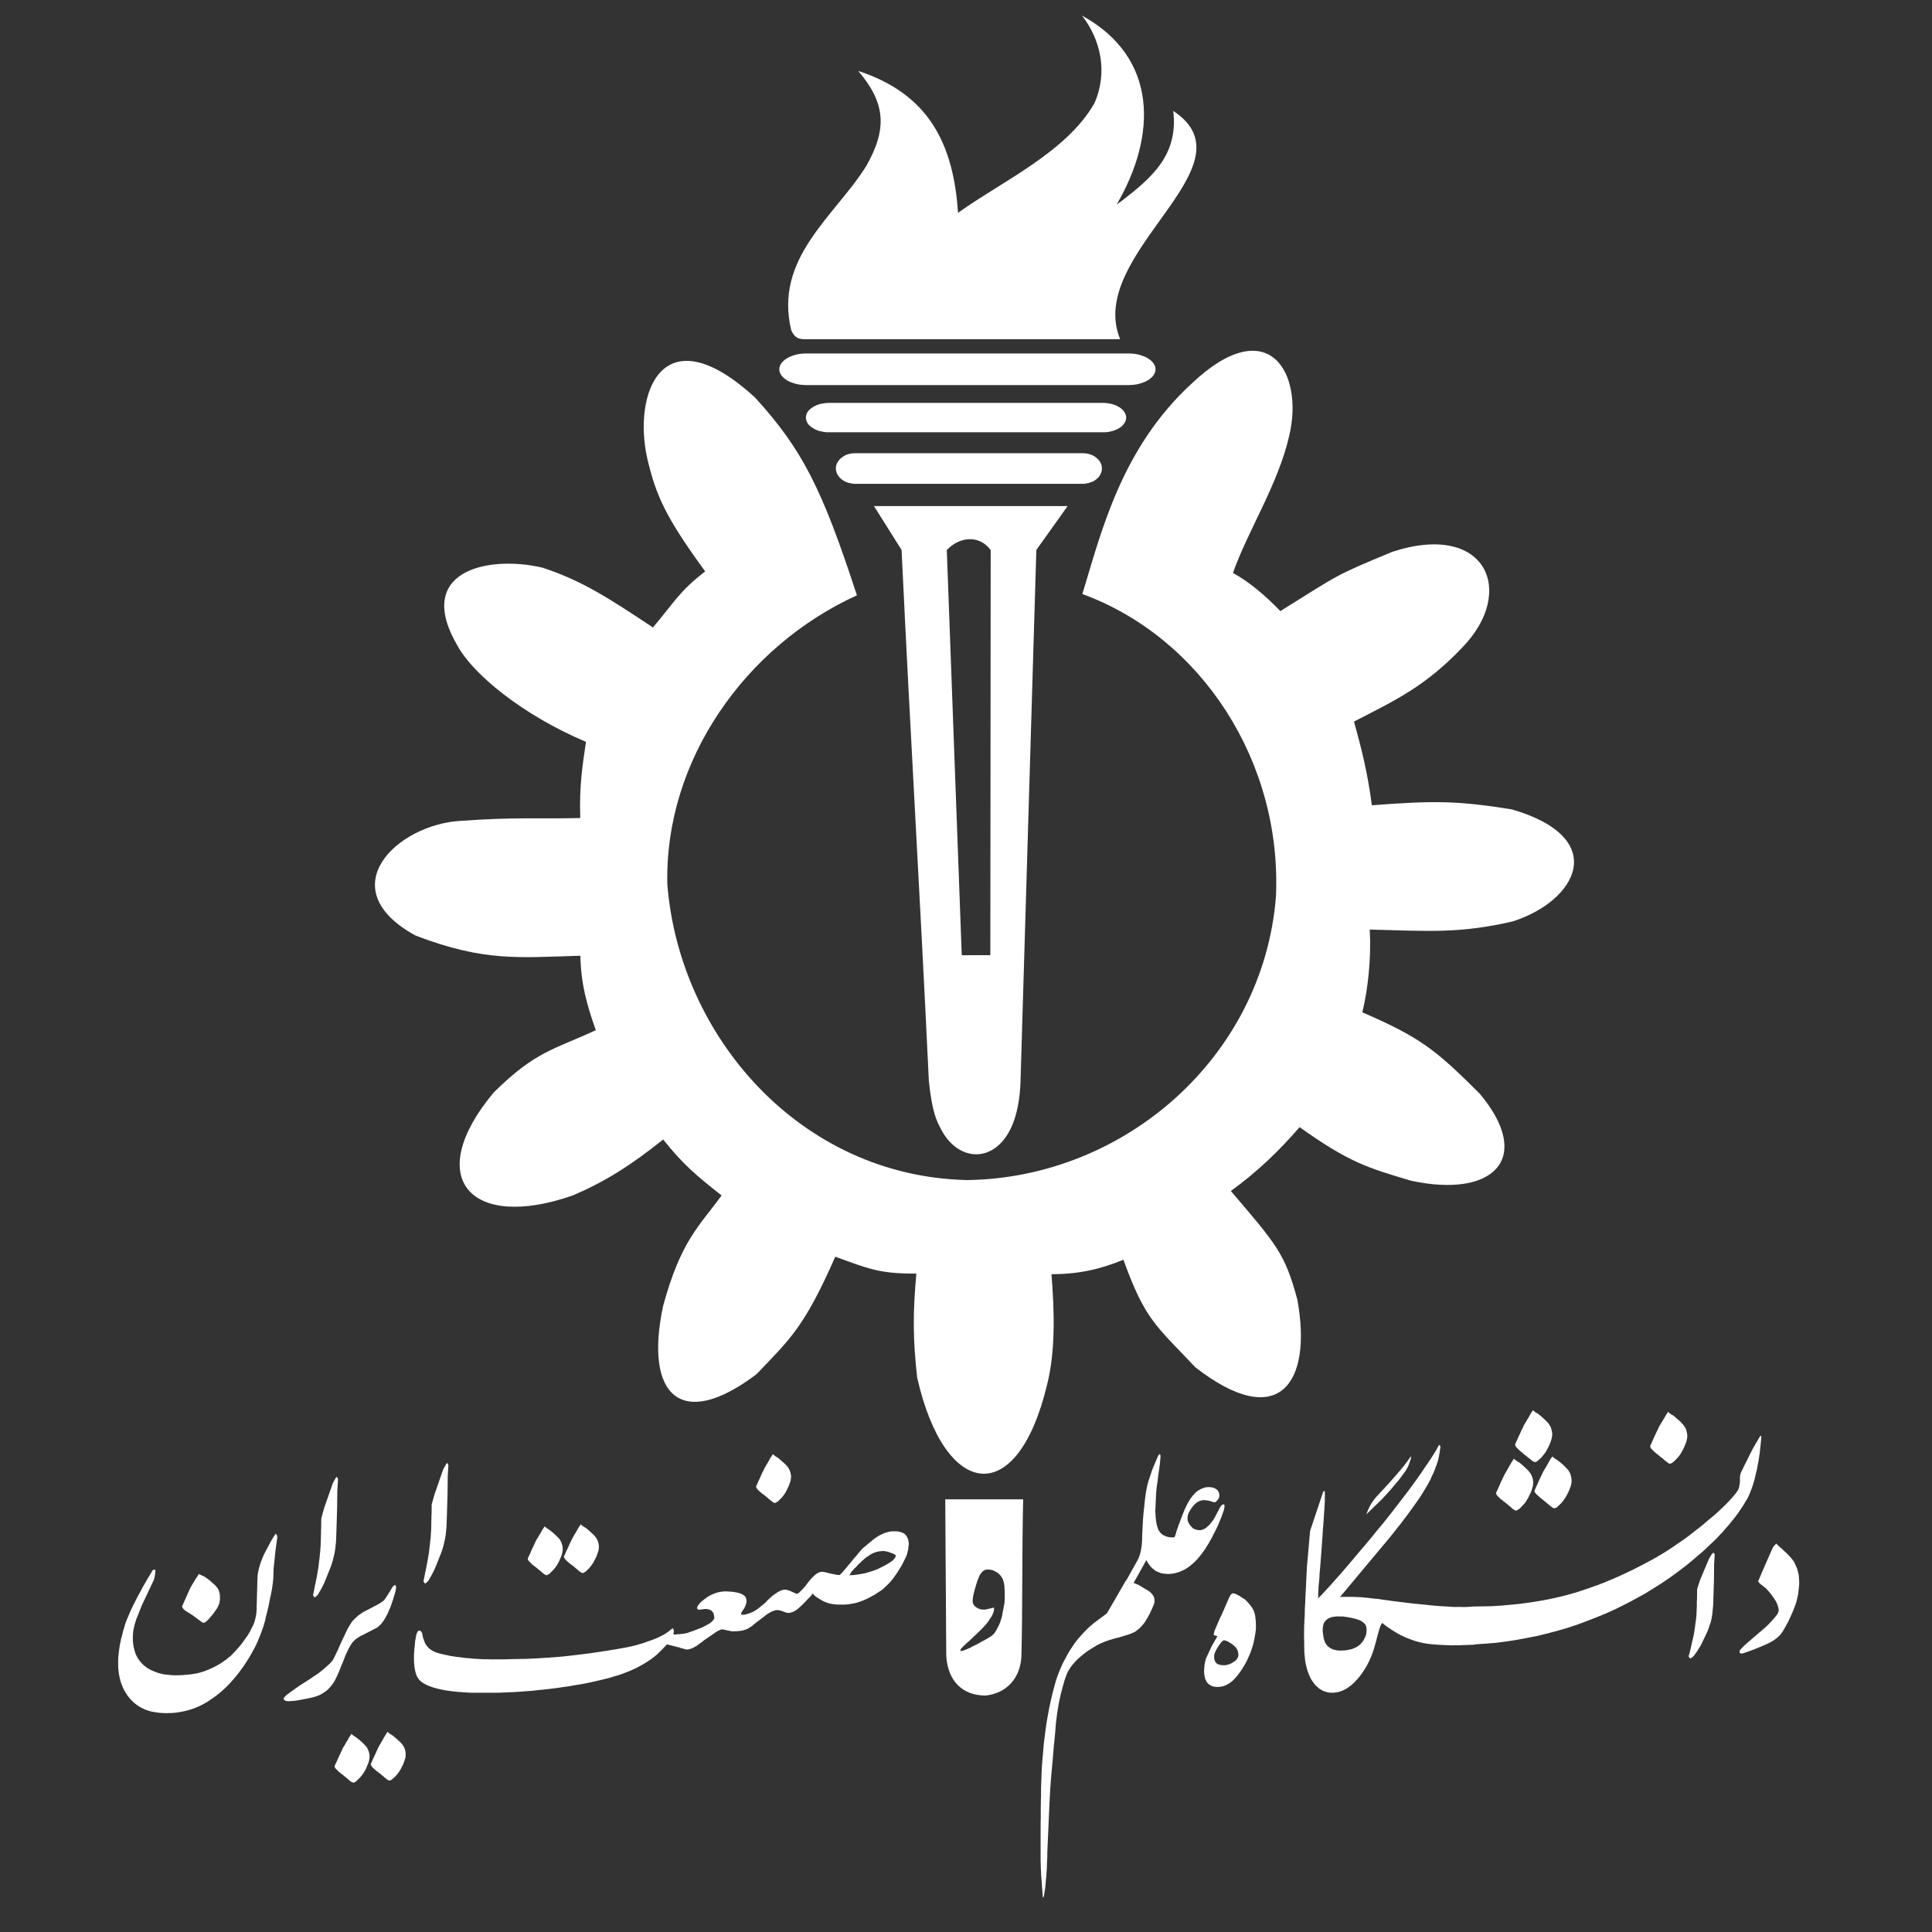 <svg width="100" height="100" viewBox="0 0 100 100" fill="none" xmlns="http://www.w3.org/2000/svg">
<rect x="0" y="0" width="100" height="100" fill="#333333" stroke="none"/>
<g clip-path="url(#clip0_263_1145)">
<path fill-rule="evenodd" clip-rule="evenodd" d="M48.926 77.605H52.959C52.893 80.368 52.934 82.949 52.869 85.713C52.82 86.848 52.116 87.642 51.011 87.762C49.8 87.762 49.041 86.981 48.978 85.68L48.926 77.605ZM51.96 83.143L51.856 83.683L51.813 83.828L51.767 83.972L51.709 84.109L51.638 84.248L51.573 84.373L51.513 84.474L51.45 84.556L51.395 84.613L51.336 84.665L51.24 84.731L51.123 84.799L50.986 84.878L50.907 84.922L50.828 84.957L50.757 85.001L50.686 85.044L50.531 85.124L50.402 85.189L50.307 85.235L50.236 85.279L50.083 85.347L49.955 85.399L49.854 85.434L49.772 85.456L49.707 85.437L49.709 85.413L49.726 85.372L49.756 85.325L49.81 85.268L49.876 85.197L49.955 85.124L50.048 85.036L50.162 84.938L50.672 84.452L50.738 84.392L50.803 84.321L50.88 84.248L50.951 84.163L51.033 84.079L51.112 83.98L51.188 83.871L51.262 83.757L51.303 83.699L51.338 83.639L51.365 83.582L51.393 83.522L51.415 83.465L51.434 83.402L51.447 83.345L51.456 83.29L51.447 83.255L51.45 83.208L51.063 83.298L50.997 83.309L50.932 83.317L50.864 83.309L50.801 83.304L50.746 83.296L50.689 83.274L50.632 83.255L50.577 83.222L50.523 83.189L50.482 83.156L50.441 83.121L50.413 83.083L50.383 83.042L50.367 82.996L50.351 82.952L50.345 82.903V82.843L50.348 82.783L50.359 82.709L50.367 82.635L50.386 82.537L50.419 82.403L50.462 82.243L50.52 82.046L50.563 81.907L50.604 81.784L50.653 81.67L50.694 81.561L50.735 81.498L50.776 81.438L50.812 81.389L50.85 81.345L50.896 81.31L50.937 81.282L50.978 81.263L51.025 81.249L51.101 81.241H51.175L51.251 81.247L51.319 81.258L51.393 81.282L51.466 81.31L51.535 81.348L51.603 81.389L51.674 81.435L51.731 81.492L51.786 81.55L51.832 81.612L51.873 81.678L51.908 81.749L51.933 81.828L51.955 81.902L51.968 81.989L51.987 82.071L51.99 82.153L51.996 82.237L51.998 82.314L52.004 82.393V82.464L52.007 82.529V82.594L52.004 82.668L52.007 82.75L51.998 82.835V82.919L51.987 82.998L51.971 83.075L51.96 83.143Z" fill="white"/>
<path fill-rule="evenodd" clip-rule="evenodd" d="M44.25 23.459H56.047L56.145 23.462L56.246 23.473L56.342 23.492L56.429 23.522L56.516 23.549L56.601 23.593L56.677 23.639L56.745 23.691L56.811 23.746L56.865 23.808L56.917 23.871L56.958 23.939L56.988 24.01L57.018 24.089L57.029 24.166L57.035 24.25L57.029 24.327L57.018 24.403L56.988 24.482L56.958 24.556L56.917 24.624L56.865 24.692L56.811 24.75L56.745 24.807L56.677 24.856L56.601 24.905L56.516 24.943L56.429 24.976L56.342 25.001L56.246 25.02L56.145 25.036L56.047 25.042H44.25L44.152 25.036L44.057 25.02L43.959 25.001L43.868 24.976L43.781 24.943L43.705 24.905L43.628 24.856L43.557 24.807L43.492 24.75L43.435 24.692L43.388 24.624L43.345 24.556L43.309 24.482L43.287 24.403L43.268 24.327L43.263 24.25L43.268 24.166L43.287 24.089L43.309 24.01L43.345 23.939L43.388 23.871L43.435 23.808L43.492 23.746L43.557 23.691L43.628 23.639L43.705 23.593L43.781 23.549L43.868 23.522L43.959 23.492L44.057 23.473L44.152 23.462L44.25 23.459Z" fill="white"/>
<path fill-rule="evenodd" clip-rule="evenodd" d="M42.906 20.854H57.1L57.22 20.859L57.34 20.873L57.455 20.892L57.561 20.914L57.665 20.947L57.76 20.985L57.856 21.031L57.94 21.078L58.019 21.135L58.085 21.189L58.145 21.255L58.191 21.32L58.235 21.389L58.265 21.465L58.276 21.5L58.281 21.539L58.289 21.577V21.612V21.656L58.281 21.691L58.276 21.73L58.265 21.768L58.235 21.841L58.191 21.912L58.145 21.978L58.085 22.038L58.019 22.098L57.94 22.15L57.856 22.202L57.76 22.242L57.665 22.286L57.561 22.313L57.455 22.341L57.34 22.36L57.22 22.373H57.1H42.906H42.777L42.665 22.36L42.551 22.341L42.442 22.313L42.333 22.286L42.237 22.242L42.147 22.202L42.062 22.15L41.986 22.098L41.913 22.038L41.852 21.978L41.806 21.912L41.762 21.841L41.741 21.768L41.727 21.73L41.721 21.691L41.716 21.656L41.711 21.612L41.716 21.577L41.721 21.539L41.727 21.5L41.741 21.465L41.762 21.389L41.806 21.32L41.852 21.255L41.913 21.189L41.986 21.135L42.062 21.078L42.147 21.031L42.237 20.985L42.333 20.947L42.442 20.914L42.551 20.892L42.665 20.873L42.777 20.859L42.906 20.854Z" fill="white"/>
<path fill-rule="evenodd" clip-rule="evenodd" d="M41.732 18.295H58.41L58.551 18.3L58.691 18.311L58.824 18.33L58.952 18.36L59.075 18.396L59.19 18.437L59.299 18.48L59.397 18.538L59.49 18.595L59.569 18.658L59.643 18.726L59.697 18.797L59.722 18.832L59.743 18.873L59.763 18.909L59.782 18.947L59.793 18.988L59.801 19.029L59.806 19.072V19.113V19.154L59.801 19.198L59.793 19.239L59.782 19.28L59.763 19.318L59.743 19.353L59.722 19.394L59.697 19.43L59.643 19.503L59.569 19.569L59.49 19.634L59.397 19.692L59.299 19.746L59.19 19.79L59.075 19.831L58.952 19.866L58.824 19.896L58.691 19.915L58.551 19.926L58.41 19.932H41.732L41.593 19.926L41.451 19.915L41.318 19.896L41.189 19.866L41.069 19.831L40.952 19.79L40.848 19.746L40.745 19.692L40.66 19.634L40.576 19.569L40.507 19.503L40.447 19.43L40.423 19.394L40.398 19.353L40.379 19.318L40.368 19.28L40.355 19.239L40.344 19.198L40.338 19.154V19.113V19.072L40.344 19.029L40.355 18.988L40.368 18.947L40.379 18.909L40.398 18.873L40.423 18.832L40.447 18.797L40.507 18.726L40.576 18.658L40.66 18.595L40.745 18.538L40.848 18.48L40.952 18.437L41.069 18.396L41.189 18.36L41.318 18.33L41.451 18.311L41.593 18.3L41.732 18.295Z" fill="white"/>
<path fill-rule="evenodd" clip-rule="evenodd" d="M41.634 17.558H57.978C56.156 13.114 65.047 8.596 60.728 5.74C61.001 8.04 59.599 9.21 58.019 10.43L57.804 10.577C59.874 7.02 59.967 2.985 56.001 0.805C56.955 2.019 57.362 3.718 56.65 5.336C55.215 7.873 51.84 9.398 49.587 11.016C49.355 7.47 48.086 4.862 44.422 3.672C45.827 5.32 45.947 6.657 44.829 8.605C43.217 11.188 40.041 13.346 40.958 17.105C41.089 17.359 41.211 17.561 41.634 17.558Z" fill="white"/>
<path fill-rule="evenodd" clip-rule="evenodd" d="M37.351 61.877C36.159 63.506 35.239 64.231 34.32 67.606C33.341 72.219 35.239 74.096 39.157 71.128C40.857 69.341 41.612 68.741 43.233 65.047C44.911 65.65 45.5 65.936 47.431 65.92C47.246 67.939 47.249 69.314 47.472 71.303C48.897 77.599 52.648 78.139 54.197 71.671C54.636 69.93 54.579 67.892 54.424 65.953C55.763 65.953 56.909 65.718 58.148 65.203C59.277 68.332 59.831 68.605 61.871 70.771C66.177 74.121 67.944 71.619 67.15 67.265C66.509 64.881 66.076 64.42 63.708 61.645C65.069 60.66 66.171 59.604 67.268 58.341C69.821 60.161 70.782 60.447 73.046 61.116C77.291 62.03 79.397 59.973 76.601 56.62C74.26 54.279 73.496 53.698 70.514 52.397C70.803 51.213 70.981 49.625 70.899 48.114C74.025 48.198 75.58 48.318 78.284 47.696C81.601 46.646 83.383 43.391 78.254 41.893C75.436 41.443 74.225 41.435 71.008 41.681C70.784 40.011 70.511 38.895 70.083 37.348C72.23 36.243 73.777 35.523 75.673 33.529C78.521 30.621 76.925 26.962 72.045 28.569C69.066 29.813 69.412 29.669 66.272 31.63C65.519 30.85 64.69 30.135 63.819 29.655C64.561 27.519 66.168 25.058 66.733 22.54C67.497 19.315 65.666 16.088 61.683 19.85C58.019 23.222 56.996 27.571 56.022 30.746C62.191 33.008 66.357 39.424 66.043 46.406C65.383 54.707 58.213 60.971 50.059 61.08C41.391 60.887 35.155 53.613 34.541 45.765C34.391 39.367 38.571 33.447 44.354 30.814C42.545 25.271 41.528 23.266 39.086 20.581C34.263 16.159 32.732 20.385 33.513 23.776C33.96 25.617 34.388 26.684 36.5 29.576C35.155 30.613 34.893 31.183 33.796 32.478C31.581 31.008 30.149 30.056 28.059 29.377C25.181 28.714 21.391 29.587 23.713 33.48C24.496 34.877 26.989 36.985 30.331 38.399C30.154 39.583 29.977 40.674 30.034 42.341C27.497 42.398 26.812 42.281 23.882 42.485C20.559 42.649 17.056 45.991 21.514 48.427C25.085 49.789 26.834 49.559 30.04 49.469C30.072 50.918 30.353 51.941 30.839 53.322C28.651 54.336 27.721 54.405 25.555 56.546C21.855 60.974 24.346 63.732 29.652 61.874C31.251 61.192 32.607 60.36 34.325 58.98C35.376 60.292 36.022 60.829 37.351 61.877Z" fill="white"/>
<path fill-rule="evenodd" clip-rule="evenodd" d="M93.125 81.861V82.022L93.109 82.183L93.092 82.335L93.076 82.488L93.043 82.641L93.013 82.785L92.972 82.938L92.923 83.083L92.811 83.372L92.683 83.669L92.538 83.975L92.369 84.28L92.304 84.392L92.233 84.504L92.146 84.616L92.039 84.722L91.968 84.785L91.87 84.859L91.766 84.93L91.638 85.003L91.477 85.082L91.275 85.173L91.027 85.276L90.73 85.396L90.231 85.574L90.168 85.582H90.119H90.094L90.081 85.574L90.064 85.565L90.056 85.549L90.04 85.516V85.486V85.454L90.056 85.413L90.102 85.364L90.184 85.276L90.304 85.156L90.465 85.012L91.076 84.488L91.229 84.36L91.382 84.223L91.535 84.079L91.679 83.926L91.766 83.83L91.846 83.74L91.911 83.661L91.968 83.588L92.009 83.525L92.039 83.459L92.056 83.41L92.064 83.372V83.306L92.056 83.252L92.039 83.186L92.023 83.129L91.977 83.001L91.911 82.865L91.878 82.818L91.832 82.745L91.758 82.641L91.671 82.518L91.565 82.39L91.461 82.27L91.349 82.166L91.237 82.079L91.131 81.997L91.06 81.931L91.035 81.901L91.019 81.877L91.003 81.861V81.844L91.333 81.072L91.75 80.126L91.783 80.068L91.824 80.019L91.862 79.973L91.911 79.932V79.915L91.927 79.891L92.047 80.003L92.151 80.101L92.241 80.172L92.312 80.246L92.514 80.431L92.675 80.606L92.738 80.679L92.795 80.75L92.844 80.816L92.877 80.881L92.931 80.993L92.981 81.105L93.03 81.225L93.06 81.345L93.092 81.476L93.109 81.596L93.117 81.732L93.125 81.861Z" fill="white"/>
<path fill-rule="evenodd" clip-rule="evenodd" d="M88.457 80.682L87.993 81.787L87.843 82.248L87.841 82.352V82.461L87.838 82.57V82.684L87.835 82.802L87.827 82.924V83.05V83.178L87.819 83.306L87.813 83.446L87.808 83.588L87.794 83.735L87.775 83.888L87.753 84.046L87.734 84.207L87.707 84.373L87.691 84.488L87.669 84.624L87.631 84.78L87.59 84.957L87.549 85.151L87.502 85.347L87.456 85.538L87.401 85.737L87.47 85.835H87.494L87.524 85.827L87.546 85.811L87.571 85.797L87.62 85.759L87.677 85.699L87.74 85.615L87.822 85.5L87.914 85.353L88.029 85.17L88.378 84.444L88.438 84.283L88.49 84.119L88.545 83.969L88.58 83.822L88.61 83.667L88.635 83.495L88.651 83.306L88.673 83.091L88.714 81.79L88.722 80.974L88.752 80.472L88.749 80.45L88.738 80.425L88.711 80.398L88.684 80.363L88.624 80.415L88.596 80.453L88.55 80.524L88.517 80.581L88.485 80.638L88.457 80.682Z" fill="white"/>
<path fill-rule="evenodd" clip-rule="evenodd" d="M87.317 74.175L87.333 74.282V74.377L87.317 74.481L87.292 74.596L87.254 74.707L87.205 74.827L87.148 74.956L87.077 75.092L87.003 75.228L86.908 75.365L86.804 75.485L86.681 75.608L86.61 75.67L86.545 75.719L86.482 75.752L86.433 75.76L86.392 75.752L86.337 75.719L86.264 75.662L86.168 75.591L86.073 75.501L85.975 75.43L85.887 75.357L85.805 75.286L85.726 75.228L85.653 75.166L85.59 75.108L85.525 75.043L85.478 74.996L85.437 74.939L85.421 74.89L85.413 74.852L85.462 74.737L85.508 74.634L85.549 74.546L85.582 74.465L85.669 74.274L85.751 74.104L85.822 73.96L85.871 73.845L85.958 73.703L86.048 73.556L86.136 73.406L86.226 73.253L86.272 73.18L86.337 73.076L86.392 73.13L86.449 73.171L86.523 73.221L86.61 73.267L86.796 73.428L86.948 73.556L87.06 73.679L87.148 73.774L87.205 73.862L87.262 73.96L87.292 74.064L87.317 74.175Z" fill="white"/>
<path fill-rule="evenodd" clip-rule="evenodd" d="M80.325 74.094L80.3 73.982L80.27 73.878L80.213 73.78L80.156 73.684L80.068 73.589L79.956 73.477L79.804 73.338L79.618 73.185L79.531 73.13L79.457 73.09L79.403 73.04L79.345 72.994L79.28 73.09L79.233 73.163L79.143 73.324L79.056 73.469L78.966 73.622L78.879 73.763L78.83 73.878L78.759 74.014L78.685 74.184L78.59 74.383L78.557 74.456L78.519 74.544L78.469 74.65L78.42 74.77L78.429 74.808L78.445 74.858L78.486 74.907L78.532 74.961L78.598 75.018L78.663 75.084L78.734 75.147L78.816 75.212L78.895 75.283L78.991 75.357L79.081 75.428L79.184 75.51L79.272 75.58L79.345 75.638L79.403 75.662L79.441 75.679L79.49 75.67L79.555 75.638L79.618 75.589L79.692 75.526L79.812 75.403L79.915 75.275L80.011 75.147L80.085 75.01L80.156 74.874L80.213 74.746L80.262 74.626L80.3 74.503L80.325 74.399L80.341 74.296V74.192L80.325 74.094Z" fill="white"/>
<path fill-rule="evenodd" clip-rule="evenodd" d="M81.331 76.489L81.307 76.377L81.274 76.273L81.217 76.167L81.162 76.08L81.072 75.984L80.96 75.87L80.808 75.733L80.614 75.58L80.535 75.526L80.461 75.485L80.406 75.436L80.349 75.389L80.278 75.485L80.229 75.556L80.147 75.709L80.06 75.861L79.973 76.014L79.883 76.159L79.828 76.273L79.763 76.41L79.683 76.579L79.594 76.778L79.561 76.852L79.522 76.939L79.473 77.043L79.424 77.165V77.204L79.449 77.253L79.49 77.302L79.539 77.356L79.602 77.414L79.667 77.471L79.738 77.534L79.82 77.599L79.899 77.662L79.989 77.736L80.085 77.815L80.18 77.897L80.278 77.976L80.349 78.025L80.406 78.058L80.445 78.071L80.494 78.058L80.559 78.033L80.622 77.984L80.696 77.91L80.816 77.798L80.919 77.67L81.009 77.542L81.088 77.406L81.162 77.269L81.217 77.141L81.266 77.018L81.307 76.898L81.331 76.794L81.345 76.691V76.584L81.331 76.489Z" fill="white"/>
<path fill-rule="evenodd" clip-rule="evenodd" d="M79.345 76.601L79.321 76.489L79.28 76.385L79.233 76.287L79.168 76.2L79.089 76.104L78.966 75.984L78.816 75.845L78.63 75.692L78.54 75.646L78.478 75.597L78.421 75.556L78.358 75.501L78.292 75.605L78.243 75.679L78.156 75.831L78.066 75.984L77.987 76.129L77.899 76.273L77.842 76.385L77.779 76.522L77.698 76.691L77.61 76.89L77.578 76.964L77.537 77.059L77.487 77.157L77.433 77.277L77.441 77.318L77.466 77.365L77.496 77.414L77.553 77.471L77.61 77.526L77.673 77.591L77.755 77.646L77.826 77.711L77.916 77.774L78.003 77.847L78.099 77.927L78.197 78.008L78.284 78.088L78.366 78.145L78.421 78.178L78.453 78.186H78.486L78.51 78.178L78.532 78.161L78.565 78.145L78.639 78.096L78.71 78.033L78.822 77.91L78.936 77.79L79.023 77.654L79.105 77.517L79.168 77.381L79.233 77.253L79.28 77.133L79.313 77.018L79.345 76.906L79.353 76.803L79.362 76.699L79.345 76.601Z" fill="white"/>
<path fill-rule="evenodd" clip-rule="evenodd" d="M73.013 75.395L72.877 75.589L72.716 75.807L72.522 76.047L72.304 76.303L72.097 76.538L71.856 76.811L71.565 77.124L71.237 77.477L71.131 77.607L71.043 77.728L70.97 77.839L70.915 77.935L70.866 78.033L70.817 78.137L70.771 78.257L70.722 78.385L70.923 78.186L71.131 77.984L71.341 77.782L71.551 77.575L71.783 77.324L71.993 77.092L72.176 76.868L72.353 76.666L72.498 76.481L72.626 76.303L72.74 76.151L72.82 76.014L72.869 75.927L72.907 75.845L72.931 75.774L72.956 75.701L73.005 75.572L73.03 75.485L73.035 75.444V75.419L73.03 75.403L73.013 75.395Z" fill="white"/>
<path fill-rule="evenodd" clip-rule="evenodd" d="M68.223 82.747L68.236 82.723L68.253 82.698L68.359 82.597L68.542 82.401L68.801 82.123L69.128 81.754L69.295 81.566L69.472 81.367L69.647 81.162L69.829 80.949L70.018 80.728L70.206 80.502L70.405 80.265L70.61 80.027L70.959 79.61L71.284 79.209L71.603 78.827L71.897 78.459L72.176 78.101L72.44 77.757L72.689 77.433L72.923 77.125L73.139 76.83L73.352 76.538L73.545 76.263L73.723 75.995L73.897 75.744L74.061 75.501L74.208 75.267L74.35 75.04L74.402 74.937L74.445 74.855L74.459 74.825L74.484 74.806L74.497 74.789H74.514L74.53 74.811L74.541 74.841L74.552 74.874L74.555 74.92L74.535 75.029L74.519 75.149L74.5 75.258L74.481 75.37L74.437 75.575L74.375 75.774L74.298 75.973L74.222 76.181L74.126 76.38L74.034 76.587L73.924 76.797L73.799 77.007L73.657 77.247L73.48 77.523L73.253 77.847L72.991 78.213L72.833 78.426L72.675 78.636L72.503 78.865L72.32 79.092L72.14 79.321L71.952 79.558L71.747 79.804L71.543 80.046L69.358 82.663L69.521 82.654H69.674H69.835L69.999 82.652L70.151 82.66L70.315 82.665L70.476 82.674L70.632 82.69L70.795 82.704L70.973 82.725L71.169 82.747L71.374 82.766L71.586 82.802L71.813 82.829L72.058 82.865L72.312 82.897L72.702 82.946L73.07 82.99L73.412 83.025L73.728 83.055L74.023 83.088L74.29 83.113L74.527 83.132L74.746 83.143L74.942 83.156L75.136 83.17L75.324 83.176L75.51 83.173L75.687 83.178H75.856L76.028 83.17L76.189 83.159V83.154L77.198 83.137L77.708 83.105L78.199 83.061L78.682 83.012L79.149 82.949L79.604 82.878L80.055 82.799L80.494 82.706L80.925 82.605L81.173 82.537L81.421 82.469L81.675 82.393L81.921 82.311L82.177 82.226L82.436 82.133L82.693 82.043L82.955 81.942L83.214 81.836L83.476 81.727L83.743 81.612L84.005 81.49L84.548 81.233L85.091 80.955L85.334 80.824L85.587 80.688L85.83 80.548L86.073 80.404L86.308 80.257L86.539 80.104L86.774 79.943L87.009 79.784L87.235 79.624L87.475 79.446L87.707 79.261L87.947 79.078L88.195 78.876L88.435 78.669L88.689 78.461L88.946 78.235L89.137 78.052L89.314 77.88L89.467 77.725L89.603 77.575L89.726 77.436L89.824 77.321L89.898 77.217L89.958 77.127L89.98 77.078L90.001 77.032L90.015 76.975L90.026 76.912L90.053 76.778L90.059 76.623V76.467L90.075 76.333L90.089 76.276L90.111 76.23L90.124 76.181L90.146 76.148L90.277 75.875L90.413 75.61L90.544 75.338L90.683 75.065L90.763 74.92L90.861 74.751L90.97 74.566L91.095 74.347L91.128 74.331L91.166 74.315L91.164 74.383L91.155 74.525L91.134 74.737L91.101 75.021L91.087 75.177L91.063 75.335L91.041 75.493L91.016 75.643L90.984 75.799L90.959 75.949L90.929 76.107L90.888 76.257L90.842 76.456L90.798 76.644L90.743 76.819L90.686 76.988L90.632 77.138L90.574 77.283L90.517 77.419L90.46 77.539L90.356 77.708L90.252 77.886L90.141 78.055L90.029 78.224L89.9 78.404L89.772 78.573L89.63 78.745L89.486 78.925L89.333 79.097L89.183 79.277L89.014 79.452L88.845 79.632L88.67 79.804L88.484 79.978L88.294 80.161L88.1 80.336L87.691 80.685L87.281 81.026L86.861 81.345L86.436 81.656L85.999 81.953L85.552 82.234L85.107 82.507L84.651 82.758L84.155 83.02L83.661 83.266L83.162 83.495L82.665 83.699L82.158 83.898L81.642 84.09L81.132 84.259L80.617 84.409L80.09 84.548L79.561 84.676L79.026 84.782L78.497 84.881L77.951 84.965L77.414 85.033L76.865 85.077L76.309 85.115V85.124V85.132L75.88 85.145L75.485 85.159L75.119 85.162L74.77 85.148L74.462 85.134L74.17 85.11L73.908 85.085L73.671 85.044L73.532 85.012L73.392 84.979L73.261 84.941L73.122 84.894L72.989 84.845L72.85 84.791L72.716 84.736L72.582 84.671L72.448 84.608L72.323 84.537L72.189 84.458L72.064 84.379L71.93 84.291L71.802 84.204L71.677 84.111L71.556 84.008L71.524 84.024L71.502 84.057L71.475 84.114L71.436 84.193L71.368 84.422L71.281 84.733L71.229 84.938L71.169 85.153L71.101 85.383L71.024 85.612L70.945 85.805L70.861 85.988L70.773 86.166L70.678 86.335L70.572 86.496L70.468 86.651L70.356 86.796L70.242 86.927L70.097 87.085L69.95 87.216L69.873 87.276L69.794 87.333L69.718 87.385L69.647 87.429L69.568 87.464L69.489 87.508L69.409 87.535L69.33 87.562L69.257 87.582L69.177 87.592L69.098 87.606L69.016 87.617L68.937 87.614L68.864 87.612L68.79 87.606L68.716 87.595L68.651 87.573L68.585 87.554L68.512 87.535L68.452 87.5L68.384 87.464L68.326 87.429L68.258 87.385L68.206 87.333L68.146 87.281L68.089 87.23L68.034 87.161L67.983 87.093L67.939 87.028L67.887 86.951L67.841 86.875L67.802 86.79L67.729 86.624L67.663 86.438L67.612 86.239L67.565 86.024L67.538 85.797L67.516 85.557L67.508 85.424L67.511 85.347L67.508 85.276L67.502 85.205L67.508 85.134L67.502 84.903L67.497 84.66L67.5 84.425L67.502 84.182L67.511 84.027L67.516 83.855L67.53 83.675L67.535 83.478L67.538 83.268L67.552 83.055L67.562 82.829L67.573 82.586L67.644 81.121L67.811 79.236L68.49 77.209L68.512 77.193L68.545 77.168L68.561 77.182L68.572 77.212V77.253L68.575 77.299V77.4L68.572 77.534L68.575 77.698L68.561 77.894L68.55 78.112L68.531 78.363L68.514 78.644L68.493 78.952L68.476 79.132L68.463 79.321L68.452 79.531L68.433 79.765L68.414 80.019L68.397 80.284L68.373 80.576L68.351 80.889L68.326 81.187L68.302 81.446L68.291 81.664L68.277 81.844L68.261 81.994L68.25 82.098L68.245 82.166L68.247 82.199L68.239 82.338L68.231 82.48V82.614L68.223 82.747ZM70.73 84.294L70.727 84.253L70.719 84.207L70.708 84.169L70.689 84.13L70.67 84.092L70.645 84.054L70.61 84.027L70.585 83.997L70.501 83.931L70.408 83.879L70.291 83.833L70.16 83.792L70.029 83.759L69.889 83.729L69.767 83.705L69.636 83.689L69.521 83.669H69.398L69.287 83.667L69.18 83.664L69.093 83.678L69.003 83.689L68.924 83.702L68.853 83.729L68.79 83.754L68.727 83.789L68.673 83.83L68.626 83.874L68.58 83.923L68.542 83.98L68.514 84.035L68.493 84.106L68.482 84.169L68.468 84.248L68.465 84.327L68.463 84.414L68.476 84.537L68.493 84.654L68.506 84.755L68.528 84.848L68.555 84.933L68.585 85.009L68.621 85.077L68.665 85.137L68.727 85.211L68.812 85.276L68.902 85.328L69.003 85.377L69.109 85.402L69.232 85.426L69.371 85.434L69.516 85.429L69.677 85.418L69.829 85.388L69.974 85.355L70.1 85.303L70.22 85.249L70.329 85.173L70.375 85.14L70.421 85.099L70.457 85.05L70.503 85.001L70.563 84.927L70.607 84.837L70.651 84.758L70.686 84.671L70.716 84.583L70.724 84.488L70.735 84.395L70.73 84.294Z" fill="white"/>
<path fill-rule="evenodd" clip-rule="evenodd" d="M65.009 84.169L65.001 84.376L64.968 84.594L64.927 84.826L64.872 85.077L64.799 85.317L64.72 85.552L64.621 85.775L64.526 85.986L64.439 86.144L64.349 86.291L64.261 86.436L64.171 86.564L64.084 86.676L63.997 86.788L63.907 86.883L63.819 86.981L63.729 87.052L63.634 87.126L63.538 87.18L63.44 87.23L63.337 87.27L63.233 87.295L63.126 87.311L63.015 87.317L62.935 87.311L62.854 87.303L62.783 87.287L62.709 87.262L62.654 87.23L62.597 87.197L62.54 87.15L62.493 87.101L62.453 87.044L62.42 86.981L62.387 86.916L62.365 86.837L62.349 86.755L62.333 86.668L62.324 86.572V86.466L62.333 86.321L62.349 86.168L62.379 86.007L62.42 85.846L62.725 85.189L63.015 84.69L62.927 84.66L62.87 84.643L62.845 84.635H62.824V84.578L62.845 84.49L62.878 84.376L62.944 84.223L63.039 83.999L63.126 83.798L63.208 83.628L63.271 83.492L63.617 82.698L63.642 82.649L63.667 82.6L63.691 82.562L63.713 82.529L63.746 82.504L63.77 82.48L63.803 82.472H63.828L63.882 82.48L63.948 82.496L64.027 82.537L64.117 82.584L64.212 82.641L64.294 82.698L64.373 82.745L64.447 82.794L64.591 82.938L64.712 83.083L64.758 83.148L64.807 83.211L64.848 83.285L64.881 83.347L64.911 83.421L64.935 83.492L64.96 83.59L64.976 83.686L64.984 83.789L65.001 83.909V84.032L65.009 84.169ZM64.1 85.655L64.092 85.59L64.084 85.527L64.068 85.462L64.051 85.404L64.019 85.358L63.989 85.301L63.948 85.252L63.907 85.213L63.852 85.164L63.787 85.107L63.713 85.061L63.634 85.012L63.555 84.963L63.473 84.933L63.41 84.908L63.345 84.9L63.32 84.908L63.296 84.924L63.271 84.949L63.233 84.979L63.151 85.085L63.056 85.222L63.006 85.301L62.965 85.374L62.927 85.445L62.895 85.519L62.87 85.582L62.854 85.647L62.845 85.71V85.767V85.825L62.854 85.871L62.862 85.912L62.878 85.961L62.895 85.991L62.911 86.032L62.944 86.065L62.965 86.089L62.998 86.114L63.039 86.138L63.08 86.152L63.126 86.168L63.225 86.185L63.345 86.193H63.402L63.465 86.185L63.522 86.168L63.585 86.152L63.65 86.13L63.708 86.106L63.77 86.073L63.836 86.032L63.898 85.991L63.956 85.945L63.997 85.904L64.035 85.855L64.059 85.808L64.084 85.759L64.092 85.71L64.1 85.655Z" fill="white"/>
<path fill-rule="evenodd" clip-rule="evenodd" d="M57.294 83.506L58.289 81.787L58.309 81.795L58.303 81.787L58.906 80.709L58.95 80.606L58.991 80.491L59.026 80.374L59.053 80.248L59.075 80.117L59.094 79.986L59.108 79.836L59.116 79.683V79.613V79.528V79.52L59.152 78.813L59.157 78.704L59.171 78.524L59.193 78.276L59.228 77.957L59.261 77.632L59.296 77.359L59.332 77.141L59.364 76.972L59.4 76.822L59.441 76.669L59.498 76.497L59.561 76.312L59.629 76.102L59.719 75.875L59.831 75.619L59.948 75.34L59.978 75.308L59.997 75.286L60.011 75.269H60.033L60.046 75.278L60.055 75.294L60.06 75.332L60.068 75.379L60.06 75.51L60.041 75.72L60.005 75.992L59.956 76.333L59.915 76.674L59.872 76.955L59.853 77.157L59.839 77.296L59.804 78.099L59.795 78.153L59.804 78.309L59.812 78.456L59.825 78.595L59.839 78.718L59.858 78.843L59.88 78.952L59.915 79.053L59.943 79.146L59.97 79.201L60.005 79.255L60.041 79.31L60.082 79.356L60.123 79.394L60.172 79.433L60.226 79.465L60.289 79.495L60.352 79.52L60.415 79.542L60.472 79.558L60.54 79.566L60.603 79.574H60.666H60.728L60.797 79.566L60.854 79.403L60.9 79.239L60.958 79.083L61.007 78.928L61.034 78.868L61.083 78.734L61.165 78.516L61.285 78.213L61.331 78.099L61.389 77.989L61.438 77.88L61.492 77.779L61.547 77.686L61.604 77.591L61.667 77.507L61.727 77.43L61.82 77.321L61.915 77.228L62.022 77.149L62.125 77.086L62.229 77.04L62.333 77.002L62.444 76.977L62.556 76.972L62.66 76.977L62.758 76.994L62.84 77.018L62.916 77.056L62.952 77.081L62.987 77.103L63.015 77.133L63.042 77.165L63.064 77.204L63.083 77.242L63.096 77.288L63.11 77.337L63.118 77.384L63.11 77.43V77.468L63.096 77.507L63.083 77.545L63.069 77.577L63.05 77.607L63.02 77.64L62.974 77.695L62.93 77.733L62.889 77.755H62.854L62.791 77.747L62.652 77.7L62.57 77.678L62.485 77.662L62.404 77.654L62.327 77.646L62.242 77.654L62.166 77.67L62.084 77.695L62.005 77.733L61.929 77.779L61.861 77.842L61.79 77.91L61.727 77.989L61.667 78.074L61.61 78.153L61.569 78.229L61.528 78.309L61.498 78.377L61.479 78.448L61.471 78.516L61.465 78.579V78.633L61.471 78.68L61.484 78.734L61.506 78.781L61.533 78.835L61.56 78.89L61.596 78.936L61.637 78.991L61.681 79.037L61.727 79.083L61.784 79.124L61.839 79.146L61.896 79.171L61.964 79.184L62.027 79.201H62.103H62.144L62.193 79.192L62.237 79.176L62.283 79.162L62.327 79.138L62.373 79.116L62.423 79.083L62.464 79.045L62.562 78.961L62.66 78.852L62.758 78.726L62.854 78.579L62.897 78.502L62.952 78.393L63.015 78.276L63.091 78.137L63.127 78.066L63.159 78.003L63.195 77.957L63.23 77.918L63.257 77.888L63.293 77.872L63.32 77.864L63.342 77.872L63.361 77.88L63.375 77.902L63.383 77.935V77.973L63.375 78.011L63.369 78.066L63.356 78.129L63.334 78.199L63.279 78.355L63.217 78.532L63.132 78.734L63.034 78.969L62.957 79.13L62.881 79.285L62.799 79.441L62.723 79.596L62.638 79.744L62.556 79.894L62.464 80.033L62.382 80.172L62.27 80.327L62.161 80.475L62.054 80.606L61.937 80.739L61.825 80.857L61.708 80.958L61.59 81.058L61.471 81.143L61.353 81.219L61.228 81.282L61.102 81.337L60.977 81.383L60.846 81.421L60.72 81.446L60.589 81.462L60.45 81.471L60.366 81.462L60.276 81.454L60.194 81.446L60.117 81.43L60.041 81.408L59.965 81.375L59.894 81.345L59.825 81.315L59.763 81.269L59.7 81.219L59.643 81.173L59.588 81.118L59.533 81.058L59.484 80.988L59.435 80.917L59.386 80.849L59.364 80.794L59.337 80.748L58.677 81.929L58.789 81.975L58.879 82.013L58.95 82.043L58.991 82.068L59.053 82.106L59.135 82.161L59.261 82.232L59.413 82.324L59.498 82.379L59.566 82.442L59.623 82.502L59.673 82.564L59.714 82.635L59.741 82.704L59.755 82.783L59.763 82.867L59.755 82.914L59.749 82.96L59.733 83.015L59.714 83.069L59.61 83.312L59.504 83.536L59.449 83.637L59.394 83.738L59.337 83.83L59.282 83.918L59.228 84.002L59.165 84.081L59.102 84.15L59.04 84.22L58.977 84.283L58.914 84.335L58.843 84.39L58.781 84.436L58.721 84.477L58.628 84.515L58.524 84.561L58.393 84.608L58.24 84.654L58.066 84.709L57.872 84.763L57.657 84.818L57.419 84.889L57.204 84.965L56.996 85.05L56.803 85.145L56.62 85.254L56.434 85.369L56.252 85.486L56.072 85.625L55.905 85.765L55.758 85.898L55.627 86.037L55.51 86.171L55.411 86.302L55.327 86.433L55.258 86.558L55.204 86.684L55.147 86.837L55.092 87L55.043 87.172L54.994 87.35L54.945 87.538L54.898 87.723L54.855 87.917L54.814 88.119L54.792 88.22L54.765 88.4L54.724 88.64L54.683 88.967L54.669 89.06L54.653 89.199L54.639 89.393L54.62 89.636L54.593 89.922L54.557 90.263L54.522 90.662L54.486 91.103L54.446 91.537L54.41 91.936L54.383 92.285L54.361 92.588L54.347 92.844L54.334 93.054L54.328 93.21L54.32 93.327L54.208 95.905V96.052L54.203 96.208L54.194 96.38L54.189 96.557L54.181 96.745L54.167 96.939L54.154 97.141L54.132 97.351L54.099 97.73L54.055 98.003L54.042 98.096L54.023 98.167L54.009 98.189L54.001 98.205L53.987 98.221H53.979L53.965 98.041L53.952 97.872L53.938 97.73L53.93 97.599L53.919 97.397L53.903 97.204L53.889 97.032L53.883 96.868L53.875 96.729L53.87 96.595V96.489L53.862 96.393V96.153V95.913V95.673V95.439V95.212V94.988V94.77V94.552V94.336L53.87 94.135V93.924V93.731V93.534L53.875 93.349V93.163L53.883 92.983V92.596L53.897 92.206L53.911 91.81L53.93 91.423L53.96 91.033L53.995 90.645L54.028 90.25L54.077 89.859L54.126 89.472L54.181 89.098L54.244 88.749L54.306 88.408L54.377 88.081L54.446 87.77L54.522 87.475L54.598 87.194L54.653 87L54.716 86.807L54.786 86.621L54.863 86.425L54.939 86.248L55.021 86.07L55.114 85.898L55.204 85.726L55.294 85.563L55.389 85.402L55.496 85.246L55.599 85.091L55.703 84.949L55.815 84.81L55.946 84.662L56.085 84.507L56.232 84.36L56.363 84.229L56.489 84.12L56.606 84.019L57.294 83.506Z" fill="white"/>
<path fill-rule="evenodd" clip-rule="evenodd" d="M17.212 76.811L16.775 78.063L16.631 78.59L16.628 78.707L16.625 78.832V78.955L16.622 79.086L16.617 79.217V79.356L16.609 79.498V79.643L16.603 79.801L16.598 79.951L16.587 80.115L16.576 80.287L16.557 80.456L16.541 80.636L16.516 80.819L16.494 81.01L16.478 81.143L16.451 81.296L16.421 81.473L16.385 81.681L16.341 81.891L16.292 82.117L16.252 82.338L16.202 82.564L16.265 82.676L16.287 82.674L16.314 82.665L16.333 82.649L16.361 82.635L16.413 82.584L16.464 82.521L16.519 82.425L16.598 82.294L16.688 82.123L16.789 81.918L17.125 81.086L17.184 80.906L17.236 80.726L17.277 80.551L17.318 80.385L17.348 80.207L17.37 80.008L17.392 79.79L17.403 79.555L17.449 78.069L17.46 77.135L17.495 76.571L17.493 76.546L17.474 76.513L17.457 76.475L17.425 76.44L17.373 76.503L17.348 76.552L17.307 76.625L17.264 76.696L17.234 76.756L17.212 76.811Z" fill="white"/>
<path fill-rule="evenodd" clip-rule="evenodd" d="M20.469 82.376L20.483 82.303L20.491 82.237L20.499 82.185V82.133L20.491 82.098L20.483 82.068L20.469 82.054L20.447 82.046H20.426L20.404 82.06L20.374 82.082L20.335 82.12L20.262 82.229L20.169 82.393L20.065 82.554L19.975 82.693L19.904 82.796L19.831 82.87L19.749 82.927L19.645 82.996L19.514 83.069L19.359 83.148L19.154 83.26L18.993 83.339L18.881 83.399L18.816 83.429L18.721 83.495L18.625 83.56L18.535 83.626L18.461 83.694L18.39 83.759L18.322 83.825L18.265 83.885L18.213 83.95L18.161 84.029L18.104 84.12L18.036 84.229L17.97 84.354L17.823 84.662L17.646 85.036L17.485 85.404L17.354 85.677L17.264 85.86L17.206 85.956L17.089 86.089L16.92 86.242L16.721 86.419L16.478 86.61L16.426 86.648L16.339 86.706L16.205 86.793L16.03 86.913L15.758 87.088L15.559 87.213L15.428 87.3L15.376 87.339L15.229 87.442L15.098 87.538L14.977 87.625L14.868 87.704L14.781 87.778L14.721 87.846L14.699 87.876L14.686 87.898L14.677 87.92V87.942L14.699 87.969L14.729 87.999L14.759 88.021L14.795 88.037L14.833 88.043L14.877 88.051L14.928 88.059L14.977 88.051L15.119 88.043L15.294 88.029L15.501 87.993L15.749 87.947L15.992 87.898L16.2 87.852L16.369 87.802L16.5 87.751L16.573 87.721L16.639 87.683L16.713 87.639L16.778 87.595L16.838 87.552L16.904 87.508L16.964 87.456L17.021 87.396L17.073 87.339L17.125 87.279L17.176 87.213L17.228 87.148L17.316 87.009L17.397 86.853L17.441 86.758L17.493 86.648L17.545 86.523L17.602 86.384L17.662 86.228L17.736 86.059L17.809 85.876L17.883 85.677L17.978 85.473L18.066 85.295L18.153 85.148L18.235 85.022L18.279 84.971L18.33 84.919L18.396 84.862L18.47 84.802L18.551 84.75L18.617 84.706L18.677 84.671L18.729 84.649L19.433 84.289L19.506 84.251L19.58 84.199L19.645 84.133L19.719 84.068L19.784 83.98L19.853 83.89L19.918 83.789L19.984 83.669L20.049 83.547L20.109 83.413L20.175 83.266L20.235 83.113L20.292 82.944L20.352 82.766L20.409 82.575L20.469 82.376Z" fill="white"/>
<path fill-rule="evenodd" clip-rule="evenodd" d="M30.986 79.929L31 80.022L30.994 80.123L30.986 80.221L30.956 80.322L30.921 80.428L30.88 80.543L30.823 80.663L30.757 80.791L30.686 80.919L30.593 81.048L30.501 81.162L30.386 81.277L30.315 81.342L30.252 81.383L30.222 81.4L30.201 81.413L30.173 81.419H30.151L30.116 81.413L30.059 81.378L29.988 81.329L29.903 81.255L29.81 81.179L29.723 81.105L29.639 81.034L29.559 80.977L29.48 80.919L29.418 80.865L29.352 80.808L29.297 80.75L29.246 80.698L29.218 80.649L29.197 80.608L29.188 80.565L29.24 80.458L29.281 80.357L29.317 80.273L29.352 80.207L29.439 80.016L29.51 79.858L29.573 79.73L29.625 79.624L29.701 79.487L29.788 79.345L29.868 79.203L29.952 79.059L29.996 78.996L30.059 78.895L30.116 78.947L30.165 78.988L30.23 79.031L30.315 79.081L30.487 79.222L30.629 79.353L30.743 79.46L30.823 79.553L30.88 79.637L30.929 79.73L30.964 79.831L30.986 79.929Z" fill="white"/>
<path fill-rule="evenodd" clip-rule="evenodd" d="M29.117 80.044L29.126 80.136V80.229L29.112 80.33L29.09 80.428L29.055 80.543L29.003 80.657L28.954 80.778L28.888 80.906L28.812 81.034L28.724 81.157L28.626 81.271L28.512 81.383L28.449 81.449L28.384 81.492L28.354 81.511L28.326 81.52L28.304 81.528H28.277L28.242 81.52L28.19 81.492L28.119 81.441L28.034 81.37L27.942 81.29L27.849 81.214L27.77 81.149L27.691 81.086L27.614 81.029L27.543 80.971L27.486 80.914L27.429 80.857L27.38 80.808L27.341 80.756L27.322 80.715L27.314 80.679L27.363 80.565L27.415 80.464L27.451 80.385L27.478 80.314L27.562 80.128L27.642 79.965L27.699 79.836L27.748 79.73L27.835 79.594L27.914 79.452L27.999 79.318L28.078 79.168L28.127 79.103L28.19 79.004L28.242 79.053L28.299 79.094L28.362 79.138L28.441 79.187L28.618 79.332L28.76 79.46L28.869 79.566L28.954 79.659L29.011 79.744L29.055 79.836L29.09 79.937L29.117 80.044Z" fill="white"/>
<path fill-rule="evenodd" clip-rule="evenodd" d="M11.371 82.504L11.366 82.455L11.349 82.412L11.335 82.363L11.322 82.314L11.3 82.27L11.273 82.221L11.243 82.177L11.207 82.136L11.123 82.041L11 81.934L10.858 81.806L10.681 81.672L10.602 81.621L10.509 81.571L10.402 81.522L10.296 81.471L10.231 81.563L10.187 81.637L10.111 81.749L10.031 81.885L9.939 82.035L9.846 82.199L9.426 83.14L9.431 83.175L9.448 83.203L9.461 83.233L9.475 83.26L9.532 83.317L9.595 83.369L9.674 83.418L9.761 83.476L9.846 83.525L9.93 83.582L9.966 83.604L10.053 83.667L10.187 83.767L10.372 83.904L10.43 83.945L10.473 83.975L10.509 83.989L10.536 83.997L10.588 83.98L10.651 83.945L10.716 83.888L10.795 83.817L10.872 83.724L10.964 83.618L11.065 83.489L11.172 83.339L11.221 83.268L11.264 83.189L11.3 83.113L11.335 83.034L11.357 82.946L11.371 82.87L11.385 82.791V82.706V82.592L11.371 82.504Z" fill="white"/>
<path fill-rule="evenodd" clip-rule="evenodd" d="M13.875 83.236L13.832 83.416L13.793 83.576L13.755 83.713L13.733 83.838L13.703 83.948L13.673 84.054L13.635 84.18L13.592 84.302L13.531 84.469L13.472 84.63L13.403 84.796L13.338 84.957L13.261 85.123L13.18 85.29L13.09 85.451L13 85.617L12.904 85.784L12.798 85.95L12.694 86.111L12.588 86.269L12.476 86.422L12.364 86.575L12.244 86.728L12.118 86.88L11.93 87.09L11.736 87.295L11.534 87.483L11.333 87.658L11.128 87.816L10.921 87.961L10.711 88.1L10.501 88.217L10.389 88.274L10.285 88.326L10.171 88.37L10.059 88.419L9.947 88.457L9.827 88.493L9.715 88.528L9.595 88.558L9.475 88.585L9.355 88.607L9.229 88.629L9.109 88.645L8.981 88.659L8.856 88.667H8.727L8.594 88.673L8.444 88.667L8.302 88.659L8.165 88.645L8.032 88.624L7.895 88.602L7.77 88.572L7.65 88.536L7.53 88.493L7.418 88.441L7.311 88.392L7.208 88.332L7.109 88.266L7.014 88.195L6.924 88.122L6.834 88.034L6.752 87.947L6.676 87.86L6.602 87.767L6.534 87.663L6.474 87.562L6.414 87.461L6.362 87.352L6.318 87.235L6.272 87.12L6.234 87.003L6.204 86.88L6.176 86.757L6.152 86.627L6.138 86.496L6.122 86.365L6.116 86.226V86.081V85.936L6.122 85.792L6.138 85.639L6.152 85.486L6.176 85.325L6.198 85.167L6.234 85.006L6.264 84.84L6.31 84.679L6.348 84.526L6.384 84.376L6.43 84.237L6.466 84.098L6.512 83.975L6.556 83.852L6.602 83.743L6.698 83.519L6.796 83.293L6.908 83.061L7.028 82.829L7.109 82.668L7.194 82.51L7.284 82.349L7.366 82.188L7.456 82.03L7.551 81.869L7.641 81.71L7.74 81.549L7.808 81.435L7.86 81.348L7.895 81.288L7.92 81.26L7.933 81.252L7.955 81.247H7.985L8.023 81.252L8.04 81.274L8.045 81.309L8.04 81.375L8.032 81.457L8.015 81.544L8.002 81.629L7.985 81.702L7.963 81.776L7.336 83.105L7.224 83.388L7.134 83.62L7.058 83.8L7.014 83.939L6.984 84.04L6.954 84.141L6.932 84.245L6.908 84.346L6.894 84.455L6.886 84.556L6.878 84.665V84.766V84.905L6.886 85.028L6.902 85.159L6.924 85.276L6.954 85.391L6.984 85.5L7.019 85.609L7.066 85.704L7.118 85.805L7.178 85.893L7.238 85.98L7.306 86.059L7.38 86.138L7.461 86.212L7.546 86.277L7.641 86.343L7.71 86.386L7.792 86.43L7.865 86.466L7.95 86.501L8.113 86.567L8.285 86.618L8.474 86.662L8.667 86.684L8.877 86.706L9.087 86.714L9.393 86.706L9.677 86.684L9.813 86.67L9.947 86.654L10.075 86.632L10.195 86.61L10.312 86.583L10.432 86.545L10.561 86.509L10.689 86.457L10.814 86.408L10.943 86.351L11.071 86.291L11.204 86.22L11.338 86.146L11.466 86.067L11.586 85.98L11.715 85.893L11.826 85.797L11.947 85.704L12.05 85.595L12.154 85.492L12.304 85.325L12.47 85.129L12.642 84.897L12.828 84.635L12.934 84.455L13.021 84.28L13.106 84.114L13.171 83.948L13.196 83.86L13.218 83.773L13.24 83.677L13.256 83.585L13.27 83.481L13.278 83.372L13.286 83.257V83.14L13.322 81.811L13.33 81.645L13.338 81.492L13.368 81.34L13.398 81.2L13.441 81.05L13.493 80.881L13.562 80.701L13.643 80.496L14.025 79.771L14.077 79.683L14.123 79.612L14.154 79.561L14.167 79.525L14.214 79.465L14.274 79.386L14.295 79.408L14.317 79.438L14.334 79.465L14.339 79.495L14.355 79.552L14.347 79.626L14.257 80.273L14.162 81.2L14.154 81.457L14.145 81.702L14.123 81.929L14.094 82.139L14.077 82.248L14.055 82.362L14.034 82.488L14.004 82.619L13.973 82.755L13.944 82.908L13.914 83.069L13.875 83.236Z" fill="white"/>
<path fill-rule="evenodd" clip-rule="evenodd" d="M35.144 85.271L34.525 85.112L34.407 85.233L34.304 85.342L34.219 85.432L34.14 85.503L34.014 85.631L33.873 85.745L33.714 85.868L33.542 85.983L33.362 86.097L33.18 86.201L32.991 86.305L32.795 86.4L32.59 86.49L32.38 86.572L32.159 86.657L31.938 86.728L31.766 86.777L31.578 86.837L31.382 86.886L31.177 86.938L30.956 86.989L30.73 87.041L30.495 87.093L30.25 87.142L29.99 87.189L29.715 87.232L29.434 87.284L29.142 87.322L28.845 87.369L28.531 87.407L28.209 87.445L27.871 87.478L27.532 87.516L27.194 87.54L26.864 87.565L26.534 87.584L26.212 87.598L25.89 87.612L25.568 87.617H25.254H24.924H24.703H24.482L24.28 87.612L24.076 87.598L23.887 87.584L23.705 87.573L23.525 87.554L23.361 87.535L23.116 87.502L22.889 87.459L22.676 87.412L22.48 87.361L22.308 87.303L22.142 87.24L22 87.169L21.869 87.093L21.811 87.047L21.757 87.003L21.702 86.946L21.656 86.886L21.615 86.829L21.577 86.758L21.547 86.689L21.522 86.61L21.481 86.452L21.451 86.277L21.435 86.092L21.427 85.901V85.792V85.674L21.435 85.554L21.443 85.432L21.451 85.312L21.468 85.189L21.476 85.061L21.489 84.927L21.514 84.804L21.53 84.695L21.552 84.605L21.577 84.529L21.61 84.471L21.631 84.433L21.648 84.419L21.664 84.406L21.678 84.4H21.694H21.727L21.757 84.414L21.781 84.433L21.803 84.458L21.828 84.49L21.844 84.529L21.86 84.572L21.869 84.63L21.89 84.747L21.931 84.862L21.97 84.976L22.024 85.093L22.079 85.175L22.142 85.252L22.212 85.323L22.3 85.388L22.392 85.445L22.496 85.497L22.605 85.541L22.731 85.579L22.864 85.612L22.998 85.644L23.148 85.674L23.298 85.707L23.454 85.732L23.62 85.759L23.8 85.778L23.972 85.803L24.16 85.822L24.343 85.835L24.515 85.855L24.695 85.863L24.87 85.874L25.041 85.882H25.213L25.388 85.887H25.718H26.015L26.316 85.882L26.613 85.874L26.91 85.868L27.21 85.863L27.516 85.849L27.813 85.835L28.113 85.816L28.419 85.797L28.741 85.773L29.079 85.745L29.434 85.707L29.802 85.664L30.187 85.617L30.596 85.565L31.013 85.503L31.215 85.47L31.404 85.445L31.578 85.413L31.742 85.388L31.884 85.369L32.009 85.342L32.127 85.323L32.23 85.303L32.418 85.271L32.59 85.233L32.765 85.194L32.92 85.156L33.062 85.112L33.204 85.074L33.33 85.033L33.447 84.99L33.559 84.951L33.652 84.919L33.739 84.886L33.81 84.862L33.952 84.804L34.083 84.747L34.224 84.676L34.374 84.6L34.478 84.534L34.587 84.458L34.696 84.368L34.8 84.286H34.814L34.83 84.291L34.846 84.305L34.855 84.324L34.868 84.373L34.877 84.444L34.868 84.504L34.855 84.6H34.909H34.98L35.051 84.591L35.144 84.581L35.152 84.6L35.16 84.619V84.586L35.31 84.567L35.436 84.553L35.523 84.534L35.586 84.523L35.695 84.477L35.796 84.444L35.883 84.414L35.954 84.387L36.134 84.316L36.301 84.253L36.448 84.182L36.59 84.106L36.685 84.054L36.764 84.002L36.827 83.95L36.882 83.901L36.92 83.849L36.953 83.803L36.974 83.754V83.707L36.936 83.508L36.904 83.459L36.865 83.413L36.827 83.369L36.77 83.337L36.715 83.312L36.653 83.298L36.59 83.285L36.511 83.279L36.243 83.312L36.205 83.317H36.172L36.134 83.312L36.11 83.298L36.096 83.271L36.088 83.241L36.08 83.214L36.088 83.184L36.11 83.132L36.142 83.08L36.189 83.023L36.238 82.965L36.301 82.905L36.369 82.848L36.448 82.785L36.535 82.72L36.653 82.638L36.778 82.567L36.904 82.51L37.037 82.458L37.163 82.42L37.296 82.392L37.438 82.376L37.58 82.368L37.681 82.376L37.785 82.382L37.877 82.387L37.973 82.401L38.068 82.414L38.153 82.433L38.24 82.453L38.319 82.477L38.396 82.51L38.459 82.543L38.516 82.581L38.562 82.624L38.592 82.676L38.617 82.728L38.633 82.785L38.641 82.848V82.905L38.633 82.957L38.617 83.009L38.6 83.061L38.587 83.113L38.562 83.162L38.538 83.214L38.508 83.266L38.445 83.356L38.404 83.418L38.374 83.47L38.366 83.497L38.358 83.508V83.527L38.366 83.541L38.382 83.555L38.404 83.574L38.428 83.579H38.475L38.538 83.574L38.6 83.56L38.663 83.541L38.742 83.522L38.821 83.489L38.914 83.451L39.01 83.413V83.418V83.407L39.089 83.361L39.168 83.312L39.247 83.252L39.331 83.189L39.403 83.124L39.473 83.075L39.528 83.028L39.569 82.99L39.662 82.914L39.654 82.905L39.757 82.805L39.858 82.709L39.967 82.611L40.079 82.529L40.164 82.472L40.235 82.42L40.314 82.376L40.385 82.343L40.447 82.316L40.51 82.297L40.565 82.286L40.619 82.278L40.698 82.286L40.778 82.305L40.873 82.335L40.974 82.382L41.069 82.425L41.146 82.458L41.203 82.483L41.241 82.496L41.271 82.491L41.304 82.477L41.35 82.444L41.405 82.392L41.539 82.259L41.705 82.068L41.814 81.921L41.918 81.792L42.011 81.689L42.09 81.607L42.152 81.547L42.215 81.498L42.27 81.451L42.333 81.419L42.387 81.389L42.444 81.37L42.499 81.361L42.553 81.356L42.608 81.361L42.695 81.375L42.804 81.4L42.955 81.44L43.102 81.47L43.236 81.498L43.347 81.517L43.44 81.522L43.465 81.517L43.486 81.498L43.519 81.465L43.566 81.427L43.669 81.304L43.811 81.138L43.912 81.015L44.016 80.895L44.117 80.767L44.218 80.644L44.33 80.524L44.43 80.395L44.534 80.273L44.643 80.15L44.799 80.022L44.949 79.894L45.107 79.765L45.263 79.637L45.396 79.547L45.522 79.471L45.655 79.408L45.781 79.351L45.909 79.312L46.026 79.28L46.152 79.261H46.261H46.365L46.466 79.266L46.553 79.285L46.629 79.304L46.7 79.332L46.763 79.356L46.818 79.394L46.867 79.438L46.905 79.484L46.938 79.536L46.968 79.594L46.992 79.651L47.014 79.713L47.022 79.784L47.038 79.855V79.932L47.022 80.068L47.008 80.196L46.976 80.325L46.946 80.445L46.897 80.581L46.826 80.72L46.749 80.881L46.654 81.056L46.545 81.233L46.441 81.4L46.332 81.555L46.231 81.702L46.144 81.803L46.056 81.907L45.969 81.997L45.885 82.079L45.797 82.163L45.718 82.234L45.634 82.305L45.546 82.362L45.404 82.453L45.271 82.543L45.129 82.619L45.003 82.69L44.87 82.753L44.752 82.81L44.635 82.856L44.518 82.9L44.4 82.938L44.289 82.971L44.171 82.995L44.054 83.014L43.937 83.034L43.819 83.047L43.699 83.053H43.582H43.386L43.214 83.042L43.072 83.023L42.938 82.995L42.829 82.965L42.709 82.919L42.592 82.867L42.474 82.799L42.373 82.734L42.286 82.682L42.232 82.644L42.191 82.611L42.128 82.553L42.073 82.477L42.027 82.534L41.994 82.581L41.877 82.701L41.784 82.799L41.705 82.881L41.651 82.938L41.563 83.028L41.484 83.105L41.405 83.175L41.337 83.241L41.266 83.298L41.195 83.35L41.124 83.388L41.053 83.427L40.982 83.451L40.911 83.47L40.848 83.484H40.778L40.698 83.47L40.543 83.413L40.456 83.38L40.368 83.356L40.292 83.342L40.221 83.337L40.164 83.342L40.101 83.356L40.046 83.375L39.975 83.399L39.913 83.432L39.842 83.47L39.765 83.516L39.686 83.566L39.018 84.079L39.01 84.087V84.092L38.884 84.188L38.759 84.267L38.704 84.297L38.65 84.329L38.587 84.349L38.529 84.368L38.412 84.4L38.27 84.419L38.115 84.433L37.94 84.439L37.877 84.433L37.809 84.425L37.73 84.406L37.635 84.387L37.547 84.368L37.479 84.349L37.422 84.343L37.384 84.335L37.329 84.343L37.266 84.368L37.187 84.4L37.092 84.452L36.882 84.6L36.693 84.728L36.543 84.829L36.426 84.913L36.331 84.99L36.238 85.055L36.151 85.118L36.071 85.181L35.992 85.227L35.921 85.265L35.85 85.303L35.779 85.331L35.711 85.35L35.649 85.369L35.586 85.374L35.529 85.38L35.16 85.279V85.241L35.152 85.26L35.144 85.271ZM46.365 80.51L46.356 80.496L46.348 80.483L46.324 80.472L46.299 80.453L46.223 80.415L46.111 80.374L45.994 80.33L45.893 80.305L45.797 80.286L45.726 80.278L45.642 80.286L45.554 80.292L45.467 80.305L45.388 80.325L45.312 80.344L45.233 80.374L45.162 80.406L45.083 80.445L45.011 80.491L44.941 80.543L44.861 80.592L44.785 80.649L44.627 80.786L44.471 80.938L44.406 80.996L44.351 81.061L44.297 81.118L44.234 81.176L44.147 81.271L44.07 81.361L44.016 81.451L43.967 81.536L44.084 81.528L44.196 81.522L44.289 81.509L44.368 81.503L44.597 81.465L44.815 81.419L45.028 81.356L45.233 81.29L45.429 81.214L45.609 81.124L45.789 81.034L45.956 80.938L46.048 80.881L46.136 80.824L46.206 80.767L46.261 80.709L46.307 80.657L46.34 80.606L46.356 80.562L46.365 80.51Z" fill="white"/>
<path fill-rule="evenodd" clip-rule="evenodd" d="M48.078 55.96C48.253 57.616 48.484 58.025 48.727 58.483C49.6 60.139 51.499 60.256 52.369 58.298C52.637 57.692 52.798 56.865 52.822 55.96L53.641 28.465L54.746 26.916L55.258 26.196H45.238L46.665 28.465C47.161 38.854 47.584 45.568 48.078 55.96ZM49.006 28.471C49.669 27.764 50.703 27.677 51.278 28.476L51.259 49.439L49.78 49.442L49.006 28.471Z" fill="white"/>
<path fill-rule="evenodd" clip-rule="evenodd" d="M22.927 76.093L22.491 77.346L22.343 77.872V77.989L22.341 78.115V78.238L22.338 78.369L22.33 78.499V78.636L22.324 78.781V78.925L22.319 79.083L22.313 79.233L22.302 79.397L22.292 79.566L22.273 79.738L22.256 79.915L22.232 80.101L22.21 80.292L22.193 80.426L22.166 80.576L22.136 80.756L22.098 80.96L22.057 81.173L22.008 81.4L21.967 81.618L21.918 81.844L21.981 81.956H22.002L22.03 81.948L22.049 81.931L22.076 81.915L22.128 81.866L22.18 81.803L22.234 81.708L22.313 81.577L22.404 81.405L22.504 81.2L22.84 80.368L22.9 80.188L22.952 80.008L22.993 79.834L23.031 79.667L23.064 79.487L23.085 79.291L23.107 79.072L23.118 78.838L23.165 77.351L23.175 76.418L23.208 75.853L23.206 75.826L23.189 75.796L23.173 75.758L23.14 75.722L23.088 75.785L23.064 75.834L23.023 75.908L22.979 75.976L22.949 76.039L22.927 76.093Z" fill="white"/>
<path fill-rule="evenodd" clip-rule="evenodd" d="M20.988 90.67L21.001 90.763L20.993 90.864L20.988 90.964L20.957 91.063L20.922 91.169L20.881 91.284L20.824 91.406L20.758 91.535L20.687 91.663L20.595 91.791L20.502 91.906L20.387 92.017L20.316 92.083L20.254 92.127L20.224 92.14L20.202 92.154L20.175 92.162H20.153L20.117 92.154L20.06 92.118L19.989 92.069L19.904 91.998L19.812 91.919L19.724 91.848L19.64 91.777L19.561 91.72L19.482 91.663L19.419 91.606L19.353 91.548L19.296 91.491L19.247 91.442L19.22 91.39L19.198 91.349L19.19 91.305L19.241 91.199L19.282 91.098L19.318 91.013L19.353 90.948L19.441 90.757L19.512 90.599L19.574 90.471L19.626 90.364L19.703 90.231L19.79 90.086L19.866 89.944L19.954 89.802L19.994 89.737L20.06 89.638L20.117 89.688L20.166 89.731L20.232 89.772L20.316 89.824L20.488 89.966L20.63 90.094L20.745 90.201L20.824 90.293L20.881 90.378L20.93 90.471L20.966 90.572L20.988 90.67Z" fill="white"/>
<path fill-rule="evenodd" clip-rule="evenodd" d="M19.119 90.784L19.127 90.877V90.97L19.113 91.071L19.092 91.169L19.056 91.284L19.004 91.398L18.955 91.521L18.89 91.649L18.813 91.777L18.726 91.897L18.628 92.012L18.513 92.126L18.448 92.189L18.385 92.233L18.355 92.255L18.328 92.26L18.306 92.268H18.279L18.243 92.26L18.191 92.233L18.12 92.184L18.036 92.11L17.943 92.034L17.85 91.955L17.771 91.889L17.692 91.826L17.616 91.769L17.542 91.712L17.487 91.655L17.43 91.597L17.378 91.548L17.343 91.499L17.321 91.455L17.316 91.42L17.365 91.305L17.416 91.207L17.452 91.128L17.479 91.057L17.564 90.872L17.643 90.708L17.7 90.58L17.749 90.471L17.837 90.337L17.913 90.192L18 90.059L18.079 89.909L18.128 89.843L18.191 89.745L18.243 89.794L18.3 89.838L18.363 89.881L18.442 89.93L18.62 90.072L18.762 90.201L18.871 90.307L18.955 90.4L19.012 90.487L19.056 90.58L19.092 90.678L19.119 90.784Z" fill="white"/>
<path fill-rule="evenodd" clip-rule="evenodd" d="M40.93 76.301L40.947 76.393L40.938 76.494L40.93 76.593L40.903 76.694L40.867 76.8L40.824 76.915L40.767 77.035L40.704 77.163L40.633 77.291L40.54 77.422L40.447 77.534L40.333 77.648L40.262 77.714L40.196 77.755L40.169 77.771L40.147 77.785L40.117 77.79H40.098L40.063 77.785L40.005 77.749L39.932 77.698L39.847 77.627L39.754 77.55L39.67 77.477L39.583 77.406L39.506 77.348L39.427 77.291L39.362 77.236L39.299 77.179L39.242 77.122L39.192 77.073L39.162 77.021L39.141 76.977L39.135 76.936L39.184 76.83L39.228 76.729L39.263 76.644L39.299 76.579L39.383 76.388L39.454 76.23L39.52 76.102L39.569 75.995L39.648 75.859L39.733 75.717L39.812 75.575L39.896 75.43L39.94 75.368L40.005 75.267L40.063 75.319L40.112 75.359L40.175 75.403L40.262 75.452L40.431 75.597L40.576 75.725L40.69 75.831L40.767 75.924L40.824 76.009L40.873 76.102L40.911 76.203L40.93 76.301Z" fill="white"/>
</g>
<defs>
<clipPath id="clip0_263_1145">
<rect width="100" height="100" fill="white"/>
</clipPath>
</defs>
</svg>
